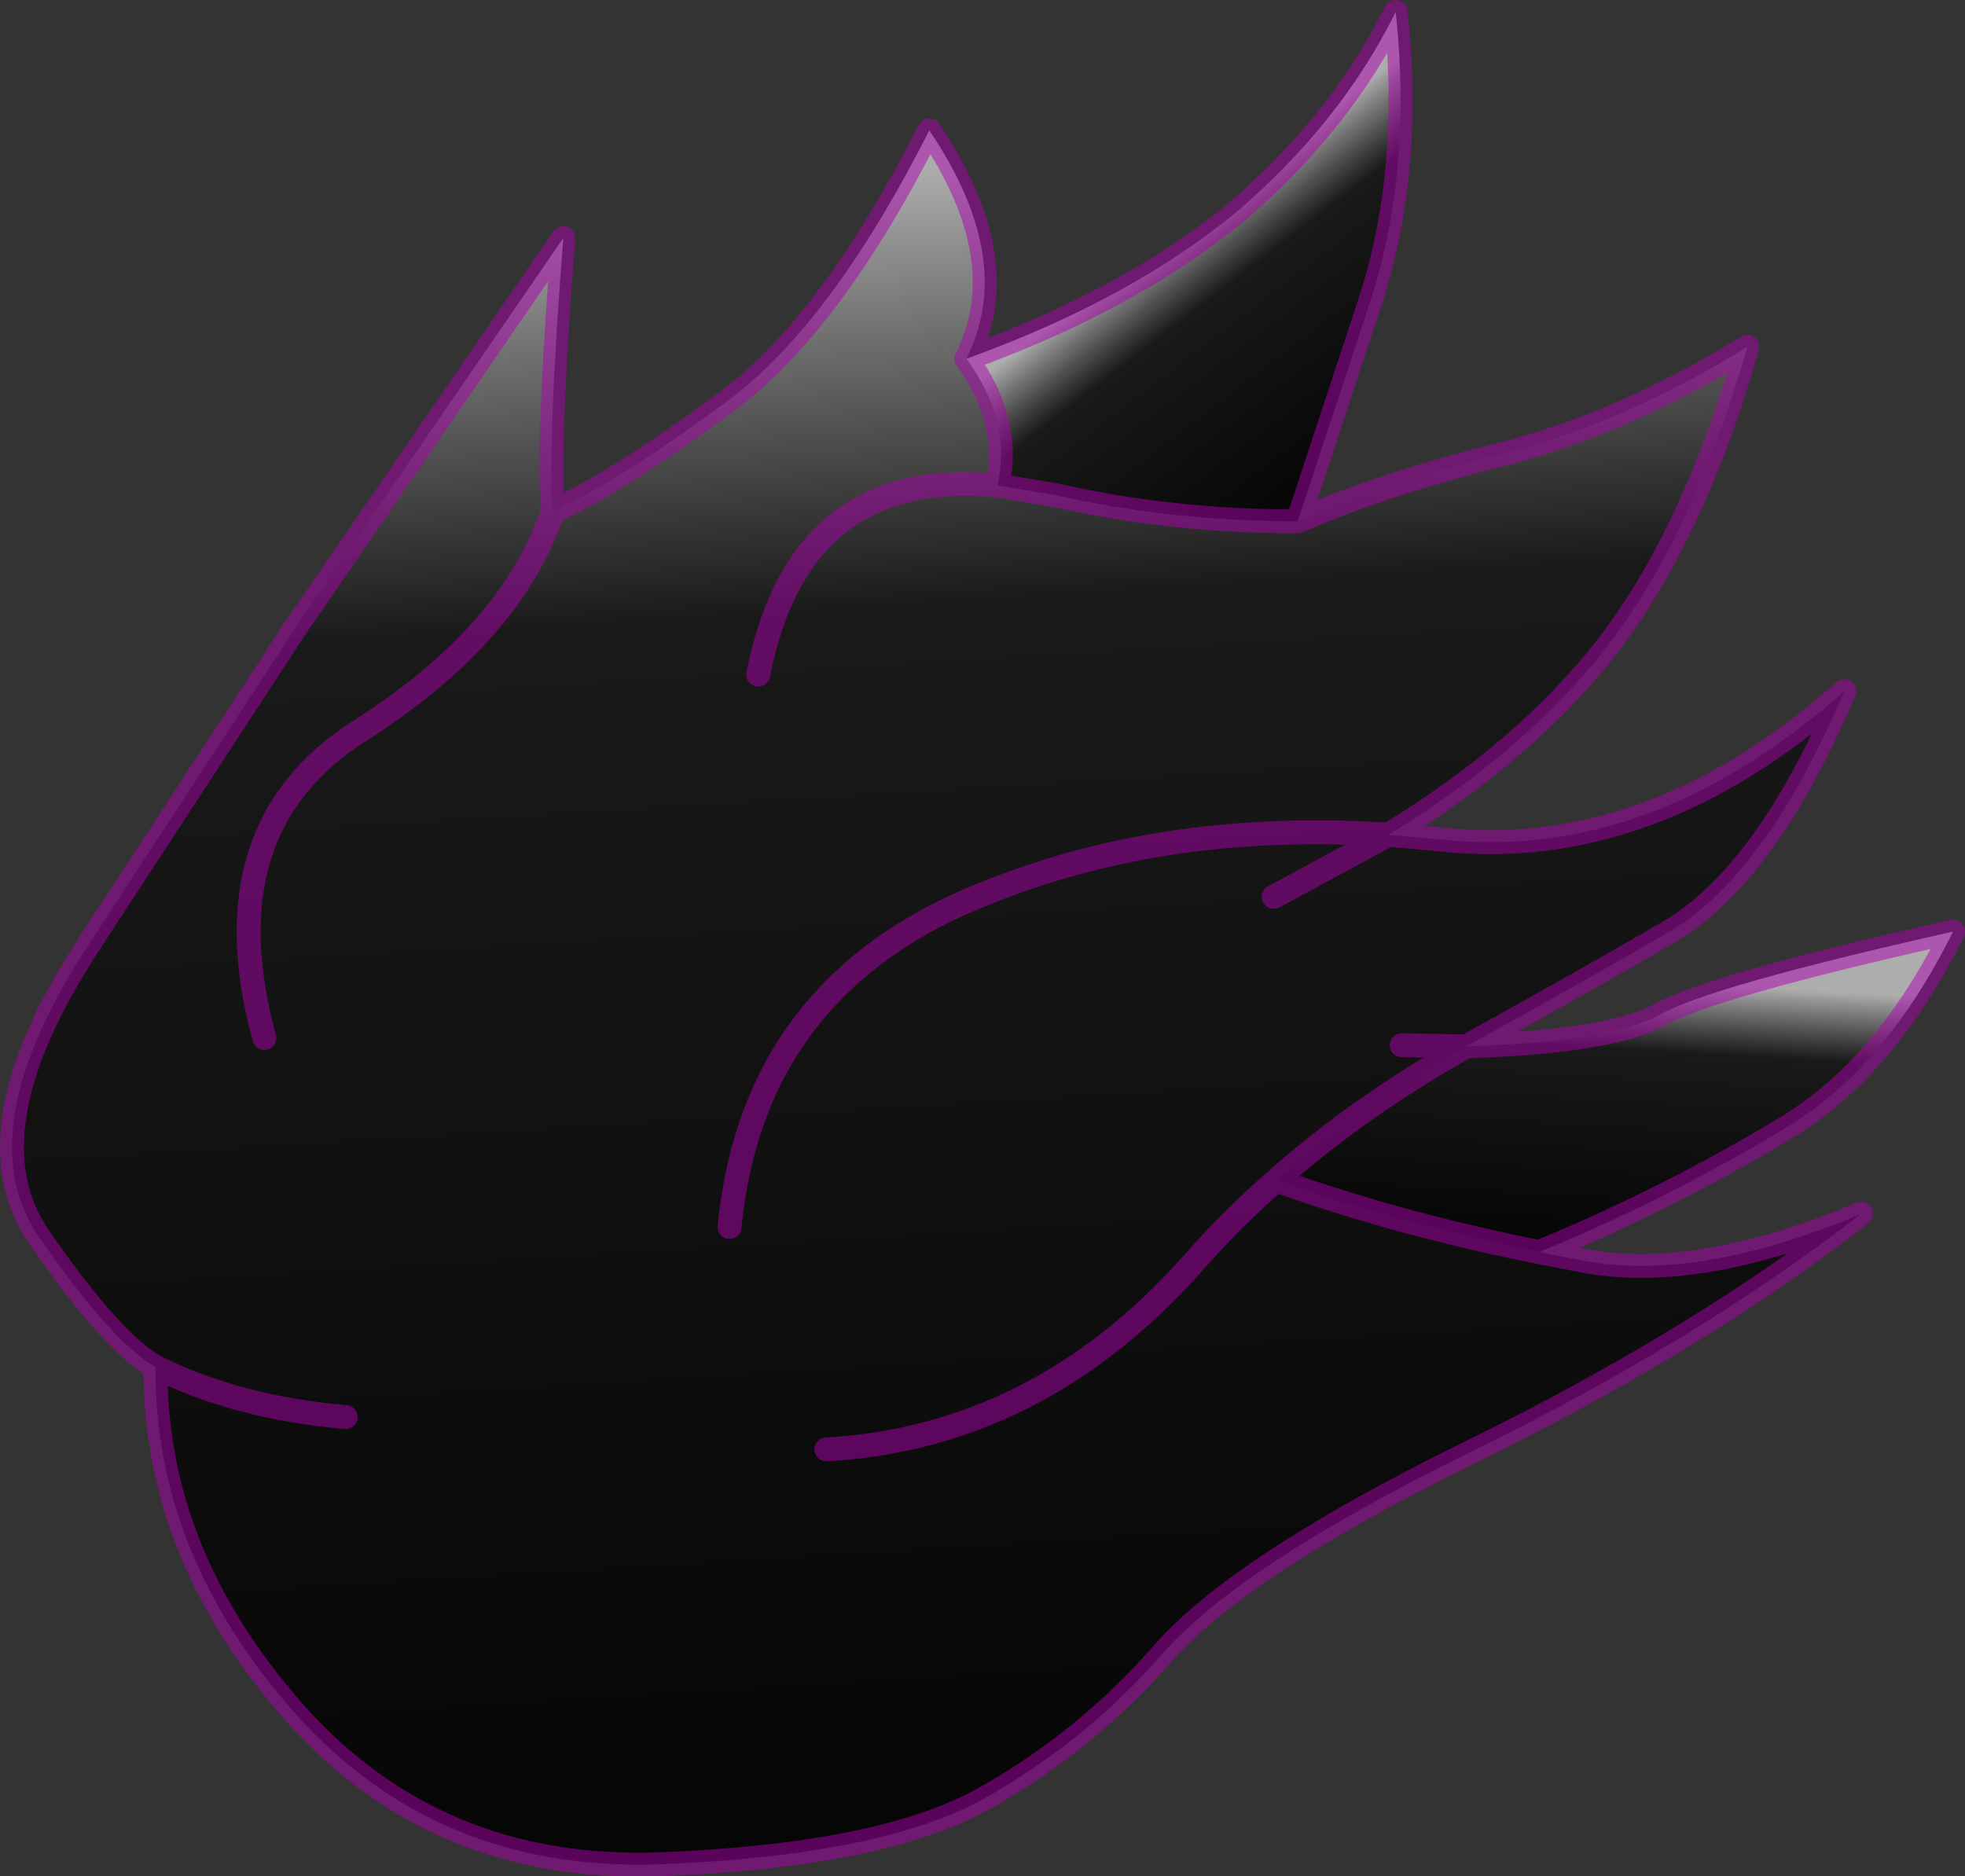 <?xml version="1.0" encoding="UTF-8" standalone="no"?>
<svg xmlns:xlink="http://www.w3.org/1999/xlink" height="78.45px" width="82.15px" xmlns="http://www.w3.org/2000/svg">
  <rect width="100%" height="100%" fill="#333333" stroke="none"/>
  <g transform="matrix(1.0, 0.0, 0.0, 1.0, 40.0, 41.35)">
    <path d="M0.4 -26.35 Q7.2 -28.8 11.65 -32.45 16.05 -36.2 18.35 -40.85 19.05 -34.35 17.35 -28.95 L14.25 -19.55 Q8.95 -19.55 4.1 -20.65 L1.7 -21.05 Q2.3 -23.75 0.4 -26.35" fill="url(#gradient0)" fill-rule="evenodd" stroke="none"/>
    <path d="M0.4 -26.35 Q2.3 -23.75 1.7 -21.05 L4.1 -20.65 Q8.95 -19.55 14.25 -19.55 17.9 -21.15 22.95 -22.4 27.95 -23.7 33.05 -26.85 30.8 -18.95 27.1 -14.2 23.7 -9.9 18.05 -6.45 L20.25 -6.25 Q29.05 -5.3 37.1 -12.45 33.85 -4.8 29.8 -2.4 26.0 -0.2 22.2 1.9 L21.3 2.4 Q16.85 4.9 13.35 8.0 11.45 9.65 9.8 11.55 3.35 18.75 -5.45 19.25 3.35 18.75 9.8 11.55 11.45 9.65 13.35 8.0 18.55 9.85 24.35 11.0 L26.4 11.4 Q31.15 12.2 37.8 9.4 31.0 14.7 21.4 19.4 11.75 24.15 8.55 27.85 5.35 31.5 1.05 33.9 -3.25 36.25 -12.5 36.6 -21.75 36.9 -27.65 30.3 -33.55 23.65 -33.5 15.8 -35.3 14.8 -38.35 10.4 -41.45 5.95 -36.2 -2.0 L-27.65 -15.1 -16.45 -31.4 Q-17.1 -23.1 -16.9 -19.95 -14.1 -21.25 -9.7 -24.5 -5.3 -27.7 -1.15 -35.9 2.5 -30.5 0.4 -26.35 M-9.5 9.95 Q-8.5 -0.3 1.45 -4.1 8.9 -7.05 18.05 -6.45 L13.25 -3.85 18.05 -6.45 Q8.9 -7.05 1.45 -4.1 -8.5 -0.3 -9.5 9.95 M18.6 2.35 L21.3 2.4 18.6 2.35 M1.7 -21.05 Q-6.6 -21.85 -8.3 -13.15 -6.6 -21.85 1.7 -21.05 M-25.55 17.9 Q-30.1 17.5 -33.5 15.8 -30.1 17.5 -25.55 17.9 M-16.9 -19.95 Q-18.6 -14.85 -24.95 -10.8 -31.35 -6.75 -28.95 2.05 -31.35 -6.75 -24.95 -10.8 -18.6 -14.85 -16.9 -19.95" fill="url(#gradient1)" fill-rule="evenodd" stroke="none"/>
    <path d="M21.3 2.4 Q27.3 2.2 29.35 1.1 31.4 -0.1 41.65 -2.4 38.85 3.25 34.75 5.75 29.8 8.75 24.35 11.0 18.55 9.85 13.35 8.0 16.85 4.9 21.3 2.4" fill="url(#gradient2)" fill-rule="evenodd" stroke="none"/>
    <path d="M14.25 -19.55 L17.35 -28.95 Q19.05 -34.35 18.35 -40.85 16.05 -36.2 11.65 -32.45 7.2 -28.8 0.4 -26.35 2.3 -23.75 1.7 -21.05 L4.1 -20.65 Q8.95 -19.55 14.25 -19.55 17.9 -21.15 22.95 -22.4 27.95 -23.7 33.05 -26.85 30.8 -18.95 27.1 -14.2 23.7 -9.9 18.05 -6.45 L20.25 -6.25 Q29.05 -5.3 37.1 -12.45 33.85 -4.8 29.8 -2.4 26.0 -0.2 22.2 1.9 L21.3 2.4 Q27.3 2.2 29.35 1.1 31.4 -0.1 41.65 -2.4 38.85 3.25 34.75 5.75 29.8 8.75 24.35 11.0 L26.4 11.4 Q31.15 12.2 37.8 9.4 31.0 14.7 21.4 19.4 11.75 24.15 8.55 27.85 5.35 31.5 1.05 33.9 -3.25 36.25 -12.5 36.6 -21.75 36.9 -27.65 30.3 -33.55 23.65 -33.5 15.8 -35.3 14.8 -38.35 10.4 -41.45 5.95 -36.2 -2.0 L-27.65 -15.1 -16.45 -31.4 Q-17.1 -23.1 -16.9 -19.95 -14.1 -21.25 -9.7 -24.5 -5.3 -27.7 -1.15 -35.9 2.5 -30.5 0.4 -26.35 M13.25 -3.85 L18.05 -6.45 Q8.9 -7.05 1.45 -4.1 -8.5 -0.3 -9.5 9.95 M-5.45 19.25 Q3.35 18.75 9.8 11.55 11.45 9.65 13.35 8.0 16.85 4.9 21.3 2.4 L18.6 2.35 M13.35 8.0 Q18.55 9.85 24.35 11.0 M-28.95 2.05 Q-31.35 -6.75 -24.95 -10.8 -18.6 -14.85 -16.9 -19.95 M-33.5 15.8 Q-30.1 17.5 -25.55 17.9 M-8.3 -13.15 Q-6.6 -21.85 1.7 -21.05" fill="none" stroke="#ae00ae" stroke-linecap="round" stroke-linejoin="round" stroke-opacity="0.502" stroke-width="1.0"/>
  </g>
  <defs>
    <linearGradient gradientTransform="matrix(-0.005, -0.006, 0.013, -0.01, 13.7, -27.25)" gradientUnits="userSpaceOnUse" id="gradient0" spreadMethod="pad" x1="-819.2" x2="819.2">
      <stop offset="0.0" stop-color="#000000" stop-opacity="0.902"/>
      <stop offset="0.745" stop-color="#000000" stop-opacity="0.502"/>
      <stop offset="1.0" stop-color="#ffffff" stop-opacity="0.6"/>
    </linearGradient>
    <linearGradient gradientTransform="matrix(-0.003, -0.044, 0.049, -0.003, -2.05, 1.85)" gradientUnits="userSpaceOnUse" id="gradient1" spreadMethod="pad" x1="-819.2" x2="819.2">
      <stop offset="0.0" stop-color="#000000" stop-opacity="0.902"/>
      <stop offset="0.745" stop-color="#000000" stop-opacity="0.502"/>
      <stop offset="1.0" stop-color="#ffffff" stop-opacity="0.6"/>
    </linearGradient>
    <linearGradient gradientTransform="matrix(6.0E-4, -0.007, 0.017, 0.001, 27.75, 5.35)" gradientUnits="userSpaceOnUse" id="gradient2" spreadMethod="pad" x1="-819.2" x2="819.2">
      <stop offset="0.0" stop-color="#000000" stop-opacity="0.902"/>
      <stop offset="0.745" stop-color="#000000" stop-opacity="0.502"/>
      <stop offset="1.0" stop-color="#ffffff" stop-opacity="0.6"/>
    </linearGradient>
  </defs>
</svg>
